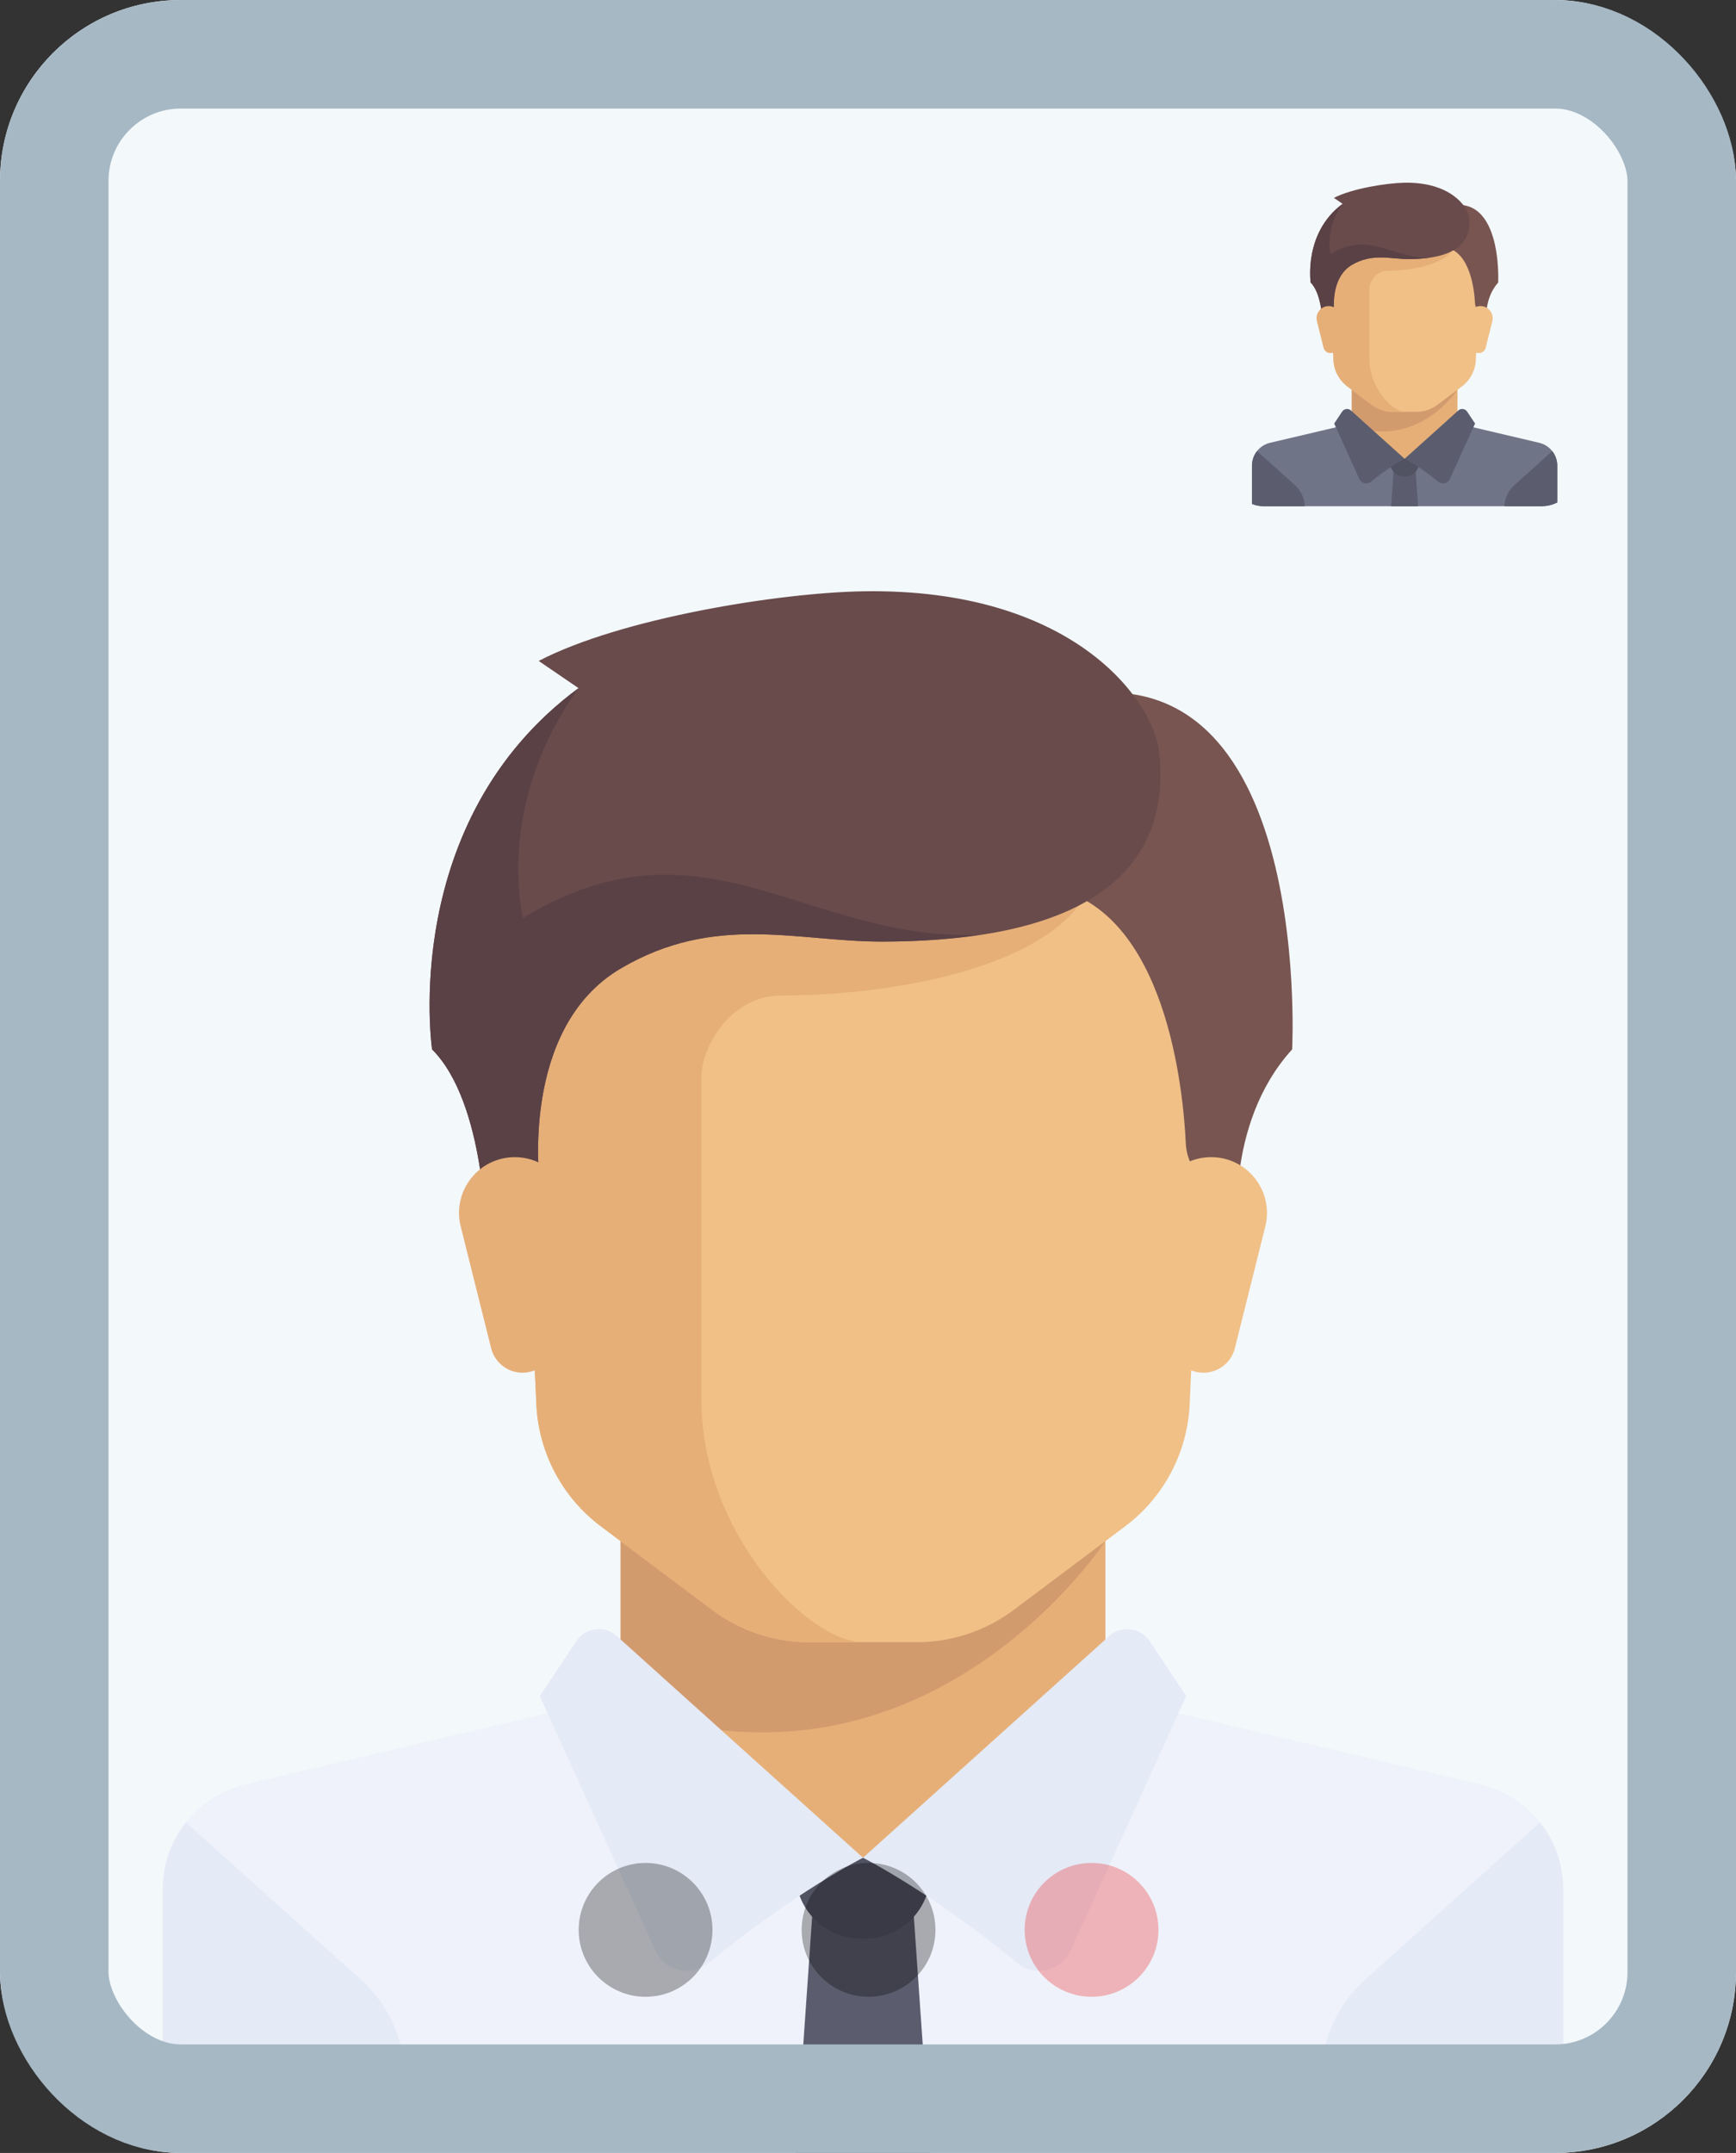 <svg width="96" height="119" viewBox="0 0 96 119" fill="none" xmlns="http://www.w3.org/2000/svg">
<rect x="0" y="0" width="96" height="119" fill="#333333" stroke="none"/>
<g clip-path="url(#clip0_1827_2012)">
<rect width="96" height="119" rx="10" fill="#F3F8FB"/>
<path d="M61.128 93.747V83.321H34.319V93.747L47.724 105.661L61.128 93.747Z" fill="#E6AF78"/>
<path d="M81.854 98.623L63.424 94.287C63.146 94.222 62.89 94.111 62.651 93.976L47.724 102.683L33.378 93.555C33.007 93.904 32.546 94.164 32.023 94.287L13.593 98.623C10.902 99.256 9 101.658 9 104.423V116.087C9 117.732 10.334 119.066 11.979 119.066H83.468C85.113 119.066 86.447 117.732 86.447 116.087V104.423C86.447 101.658 84.545 99.256 81.854 98.623Z" fill="#EFF2FA"/>
<path d="M34.319 83.321V94.321C51.205 100.404 61.128 85.178 61.128 85.178V83.321H34.319Z" fill="#D29B6E"/>
<path d="M28.362 49.066L29.66 77.619C29.781 80.287 31.089 82.76 33.225 84.362L39.383 88.981C40.93 90.141 42.812 90.768 44.745 90.768H50.702C52.635 90.768 54.517 90.141 56.064 88.981L62.222 84.362C64.358 82.76 65.666 80.287 65.787 77.619L67.085 49.066H28.362Z" fill="#F0C087"/>
<path d="M43.255 55.023C49.213 55.023 58.149 53.534 60.269 49.065H28.362L29.659 77.618C29.781 80.286 31.088 82.759 33.225 84.362L39.383 88.981C40.93 90.141 42.811 90.768 44.744 90.768H47.723C44.744 90.768 38.787 84.81 38.787 77.363C38.787 73.721 38.787 63.959 38.787 59.491C38.787 58.001 40.277 55.023 43.255 55.023Z" fill="#E6AF78"/>
<path d="M75.513 109.4L85.163 100.73C85.972 101.754 86.447 103.042 86.447 104.422V116.087C86.447 117.732 85.113 119.065 83.468 119.065H73.042V114.939C73.042 112.826 73.941 110.812 75.513 109.4Z" fill="#E4EAF6"/>
<path d="M19.934 109.4L10.283 100.73C9.475 101.754 9 103.042 9 104.422V116.087C9 117.732 10.334 119.065 11.979 119.065H22.404V114.939C22.405 112.826 21.506 110.812 19.934 109.4Z" fill="#E4EAF6"/>
<path d="M51.447 119.065H44L44.931 105.661H50.516L51.447 119.065Z" fill="#5B5D6E"/>
<path d="M51.447 102.683H44V103.543C44 105.536 45.615 107.151 47.608 107.151H47.839C49.831 107.151 51.447 105.536 51.447 103.543V102.683H51.447Z" fill="#515262"/>
<path d="M34.11 90.43L47.724 102.682C47.724 102.682 43.911 104.607 39.206 108.486C38.235 109.286 36.767 108.962 36.247 107.817L29.851 93.746L31.874 90.711C32.379 89.956 33.435 89.823 34.11 90.43Z" fill="#E4EAF6"/>
<path d="M61.337 90.43L47.724 102.682C47.724 102.682 51.536 104.607 56.241 108.486C57.212 109.286 58.68 108.962 59.2 107.817L65.596 93.746L63.573 90.711C63.069 89.956 62.012 89.823 61.337 90.43Z" fill="#E4EAF6"/>
<path d="M56.753 39.199L58.149 49.066C64.523 50.341 65.441 60.343 65.574 63.2C65.598 63.718 65.763 64.219 66.044 64.655L68.476 68.428C68.476 68.428 67.644 62.191 71.455 58.002C71.455 58.002 72.763 33.241 56.753 39.199Z" fill="#785550"/>
<path d="M69.97 67.79L68.288 74.518C68.089 75.315 67.373 75.874 66.551 75.874C65.648 75.874 64.886 75.202 64.774 74.306L63.914 67.425C63.684 65.585 65.119 63.959 66.974 63.959H66.98C68.985 63.959 70.457 65.844 69.97 67.79Z" fill="#F0C087"/>
<path d="M29.789 36.531L31.992 38.035C22.032 45.389 23.894 58.002 23.894 58.002C26.873 60.981 26.873 68.427 26.873 68.427L29.851 65.449C29.851 65.449 28.702 56.844 34.32 53.534C39.533 50.462 44.094 52.045 48.748 52.045C61.221 52.045 64.712 47.344 64.107 41.62C63.794 38.657 59.265 32.487 47.724 32.683C43.066 32.762 34.319 34.172 29.789 36.531Z" fill="#694B4B"/>
<path d="M28.921 50.741C28.921 50.741 27.338 44.504 31.992 38.035C22.032 45.389 23.894 58.002 23.894 58.002C26.873 60.98 26.873 68.427 26.873 68.427L29.851 65.448C29.851 65.448 28.702 56.844 34.32 53.534C39.533 50.462 44.094 52.045 48.748 52.045C50.776 52.045 52.544 51.909 54.119 51.676C44.512 51.998 38.85 44.722 28.921 50.741Z" fill="#5A4146"/>
<path d="M25.477 67.79L27.159 74.518C27.358 75.315 28.075 75.874 28.896 75.874C29.799 75.874 30.561 75.202 30.673 74.306L31.533 67.425C31.763 65.585 30.328 63.96 28.474 63.96H28.468C26.462 63.959 24.99 65.844 25.477 67.79Z" fill="#E6AF78"/>
<path d="M65.596 116.086H58.149C56.504 116.086 55.17 117.42 55.17 119.065H68.575C68.575 117.42 67.241 116.086 65.596 116.086Z" fill="#E4EAF6"/>
<g clip-path="url(#clip1_1827_2012)">
<mask id="path-20-inside-1_1827_2012" fill="white">
<rect x="68" y="8.249" width="19.114" height="19.731" rx="1.85"/>
</mask>
<rect x="68" y="8.249" width="19.114" height="19.731" rx="1.85" fill="#F3F8FB"/>
<path d="M80.597 23.411V21.138H74.753V23.411L77.675 26.008L80.597 23.411Z" fill="#E6AF78"/>
<path d="M85.115 24.474L81.098 23.529C81.037 23.515 80.981 23.49 80.929 23.461L77.675 25.359L74.548 23.369C74.467 23.445 74.366 23.502 74.252 23.529L70.234 24.474C69.648 24.612 69.233 25.136 69.233 25.738V28.281C69.233 28.64 69.524 28.931 69.882 28.931H85.467C85.826 28.931 86.116 28.64 86.116 28.281V25.738C86.117 25.136 85.702 24.612 85.115 24.474Z" fill="#707487"/>
<path d="M74.753 21.138V23.536C78.434 24.862 80.597 21.543 80.597 21.543V21.138H74.753Z" fill="#D29B6E"/>
<path d="M73.454 13.671L73.737 19.895C73.764 20.477 74.049 21.016 74.514 21.365L75.857 22.372C76.194 22.625 76.604 22.762 77.026 22.762H78.324C78.746 22.762 79.156 22.625 79.493 22.372L80.836 21.365C81.301 21.016 81.587 20.477 81.613 19.895L81.896 13.671H73.454V13.671Z" fill="#F0C087"/>
<path d="M76.701 14.969C78 14.969 79.948 14.645 80.41 13.671H73.454L73.737 19.895C73.764 20.477 74.049 21.016 74.514 21.365L75.857 22.372C76.194 22.625 76.604 22.762 77.026 22.762H77.675C77.026 22.762 75.727 21.463 75.727 19.84C75.727 19.046 75.727 16.917 75.727 15.943C75.727 15.619 76.052 14.969 76.701 14.969Z" fill="#E6AF78"/>
<path d="M83.733 26.823L85.837 24.933C86.013 25.157 86.117 25.438 86.117 25.738V28.281C86.117 28.64 85.826 28.93 85.467 28.93H83.195V28.031C83.195 27.57 83.39 27.131 83.733 26.823Z" fill="#5B5D6E"/>
<path d="M71.617 26.823L69.513 24.933C69.337 25.157 69.233 25.438 69.233 25.738V28.281C69.233 28.64 69.524 28.93 69.883 28.93H72.155V28.031C72.156 27.57 71.96 27.131 71.617 26.823Z" fill="#5B5D6E"/>
<path d="M78.487 28.93H76.863L77.066 26.008H78.284L78.487 28.93Z" fill="#5B5D6E"/>
<path d="M78.487 25.359H76.863V25.547C76.863 25.981 77.215 26.333 77.65 26.333H77.7C78.135 26.333 78.487 25.981 78.487 25.547V25.359H78.487Z" fill="#515262"/>
<path d="M74.707 22.688L77.675 25.359C77.675 25.359 76.844 25.779 75.818 26.624C75.607 26.799 75.287 26.728 75.173 26.478L73.779 23.411L74.22 22.749C74.33 22.585 74.56 22.556 74.707 22.688Z" fill="#5B5D6E"/>
<path d="M80.643 22.688L77.675 25.359C77.675 25.359 78.506 25.779 79.532 26.624C79.743 26.799 80.064 26.728 80.177 26.478L81.571 23.411L81.13 22.749C81.02 22.585 80.79 22.556 80.643 22.688Z" fill="#5B5D6E"/>
<path d="M79.643 11.52L79.948 13.671C81.337 13.948 81.537 16.129 81.566 16.752C81.571 16.865 81.607 16.974 81.669 17.069L82.199 17.891C82.199 17.891 82.017 16.532 82.848 15.619C82.848 15.619 83.133 10.221 79.643 11.52Z" fill="#785550"/>
<path d="M82.525 17.753L82.158 19.219C82.115 19.393 81.959 19.515 81.779 19.515C81.583 19.515 81.417 19.368 81.392 19.173L81.205 17.673C81.154 17.272 81.467 16.918 81.871 16.918H81.873C82.31 16.917 82.631 17.328 82.525 17.753Z" fill="#F0C087"/>
<path d="M73.765 10.938L74.246 11.266C72.074 12.869 72.48 15.619 72.48 15.619C73.129 16.268 73.129 17.892 73.129 17.892L73.779 17.242C73.779 17.242 73.528 15.366 74.753 14.645C75.889 13.975 76.884 14.32 77.898 14.32C80.617 14.32 81.378 13.295 81.246 12.047C81.178 11.402 80.191 10.057 77.675 10.099C76.66 10.117 74.753 10.424 73.765 10.938Z" fill="#694B4B"/>
<path d="M73.576 14.036C73.576 14.036 73.231 12.676 74.246 11.266C72.074 12.869 72.48 15.619 72.48 15.619C73.129 16.268 73.129 17.892 73.129 17.892L73.779 17.242C73.779 17.242 73.528 15.366 74.753 14.645C75.889 13.975 76.884 14.32 77.898 14.32C78.34 14.32 78.726 14.291 79.069 14.24C76.975 14.31 75.74 12.724 73.576 14.036Z" fill="#5A4146"/>
<path d="M72.825 17.753L73.192 19.219C73.235 19.393 73.391 19.515 73.57 19.515C73.767 19.515 73.933 19.368 73.958 19.173L74.145 17.673C74.195 17.272 73.883 16.918 73.478 16.918H73.477C73.04 16.917 72.719 17.328 72.825 17.753Z" fill="#E6AF78"/>
</g>
<rect x="68" y="8.249" width="19.114" height="19.731" rx="1.85" stroke="#D8E5EE" stroke-width="4" mask="url(#path-20-inside-1_1827_2012)"/>
<circle cx="48.031" cy="106.668" r="3.699" fill="black" fill-opacity="0.3"/>
<circle cx="35.7" cy="106.668" r="3.699" fill="black" fill-opacity="0.3"/>
<circle cx="60.363" cy="106.668" r="3.699" fill="#EA2020" fill-opacity="0.3"/>
</g>
<rect x="3" y="3" width="90" height="113" rx="7" stroke="#A6B8C4" stroke-width="6"/>
<defs>
<clipPath id="clip0_1827_2012">
<rect width="96" height="119" rx="10" fill="white"/>
</clipPath>
<clipPath id="clip1_1827_2012">
<rect x="68" y="8.249" width="19.114" height="19.731" rx="1.85" fill="white"/>
</clipPath>
</defs>
</svg>
